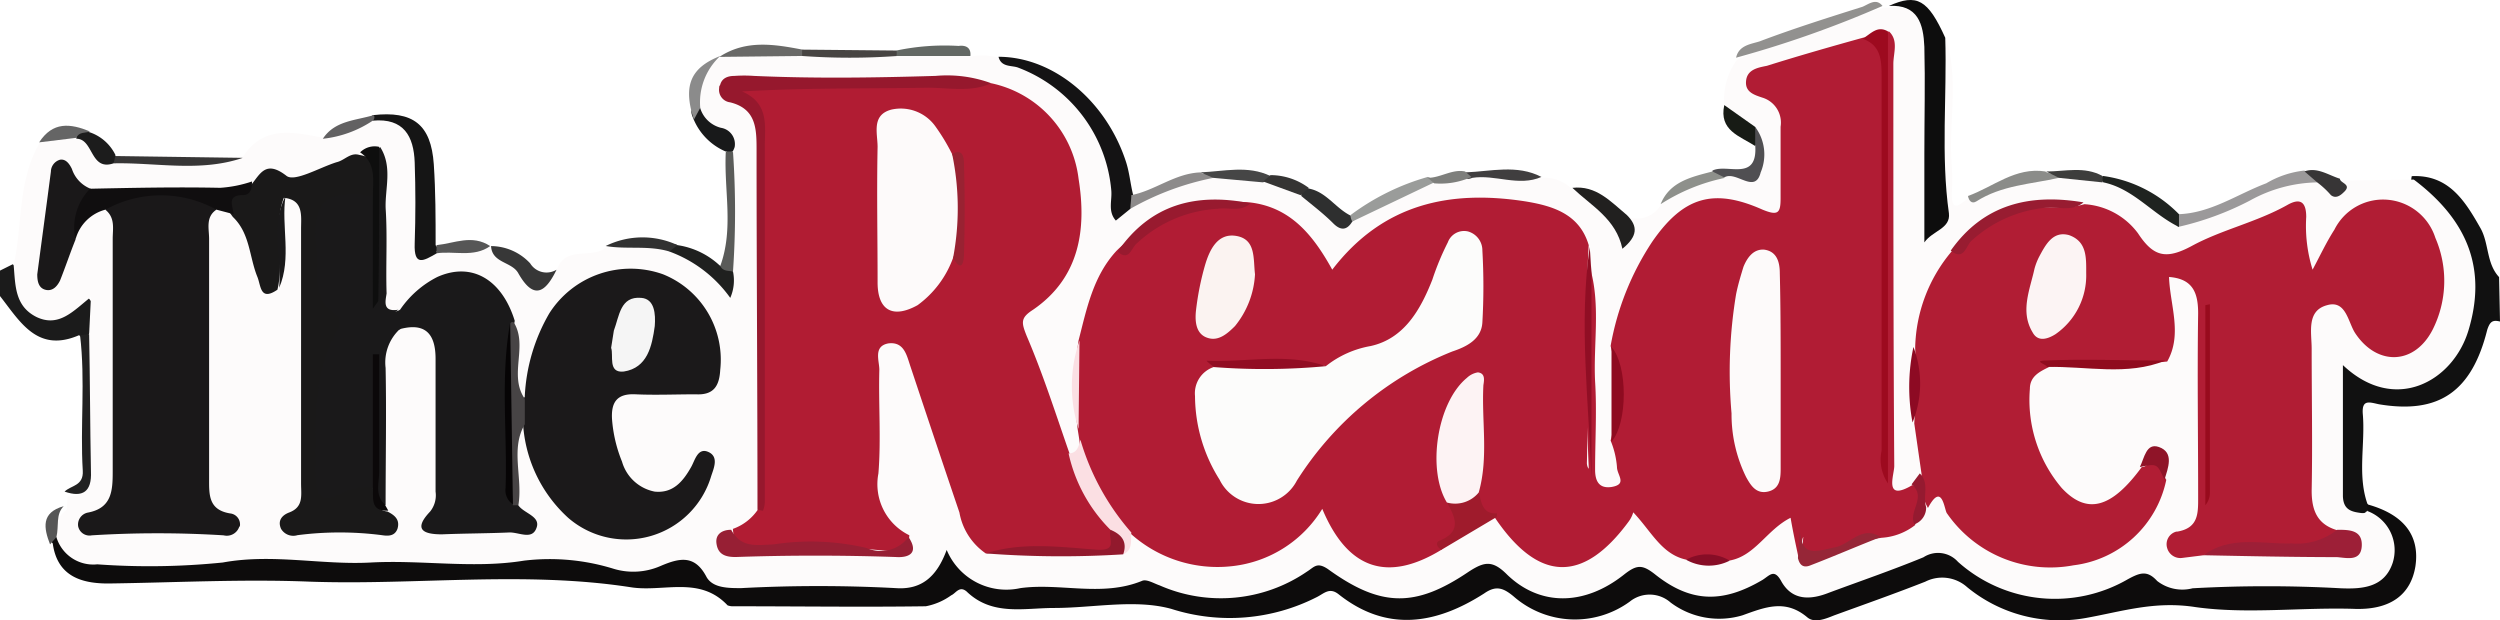 <?xml version="1.0" encoding="UTF-8"?> <svg xmlns="http://www.w3.org/2000/svg" id="Group_51" width="136.396" height="33.841" viewBox="0 0 136.396 33.841"><path id="Path_207" d="M966.179,377.334c-.4-.1-.546,0-.695.447-.843,3.374-2.63,4.614-5.9,4.069-.5-.1-.943-.3-.893.5.149,1.637-.3,3.324.248,4.912a.314.314,0,0,1-.05.447.049.049,0,0,0-.05.05,1.266,1.266,0,0,1-1.687-1.24,32.373,32.373,0,0,1,0-6.2c.05-.546.149-1.141,1.092-.794,3.87,1.439,6.649-.943,5.9-5.061a5.777,5.777,0,0,0-2.133-3.969c-.347-.248-.794-.5-.645-1.092,2.034-.1,2.927,1.389,3.771,2.878.447.843.3,1.885.992,2.63Z" transform="translate(-829.783 -359.792)" fill="#111"></path><path id="Path_208" d="M704.917,382.97c-2.282.992-3.225-.744-4.317-2.133v-1.389l.695-.347c.5.4.5.992.744,1.488a1.288,1.288,0,0,0,1.935.695c.5-.2.992-.893,1.488-.3a1.47,1.47,0,0,1-.1,2.034A.321.321,0,0,1,704.917,382.97Z" transform="translate(-700.6 -364.684)" fill="#1b1b1b"></path><path id="Path_209" d="M706.218,368.7l.1-2.034c-.943.744-1.737,1.687-2.977,1.092-1.191-.6-1.141-1.737-1.24-2.828.5-2.233.2-4.614,1.439-6.7a2.232,2.232,0,0,1,1.985-.5c.992.2,1.34,1.538,2.481,1.488,2.183-.1,4.416.2,6.6-.2,1.141-1.737,2.729-1.34,4.366-1.042.893-.645,1.985-.695,2.927-1.191,1.489-.2,2.183.645,2.53,1.985a23.7,23.7,0,0,1,.2,3.771c.05.6-.248,1.34.695,1.488a13.06,13.06,0,0,1,2.779-.149h.05a9.018,9.018,0,0,1,1.737,1.34c.645.843,1.24.546,1.836,0,.447-1.389,1.885-.6,2.679-1.24a6.651,6.651,0,0,1,3.275,0c1.489.2,2.481,1.191,3.572,2.233v-.248c-.4-.3-.2-.695-.1-1.042.1-1.935,0-3.82.05-5.756a1.468,1.468,0,0,0-.893-1.29,2.088,2.088,0,0,1-.992-1.488,2.6,2.6,0,0,1,1.389-2.779h-.05a10.421,10.421,0,0,1,4.466-.2c1.687.05,3.424.05,5.11,0,1.34-.05,2.729-.5,4.069.149a3.028,3.028,0,0,1,1.488.05,8.006,8.006,0,0,1,6.6,7.1c.05.4-.149,1.042.645.843a18.335,18.335,0,0,1,4.565-1.538,7.575,7.575,0,0,1,2.58.2c.744.2,1.439.447,2.133.695,1.092.248,1.538,1.836,2.927,1.488a13.5,13.5,0,0,1,4.465-2.034,13.392,13.392,0,0,0,2.034-.347,31.109,31.109,0,0,1,3.721.149,2.135,2.135,0,0,1,1.687.645,5.909,5.909,0,0,1,2.481,1.786c.447.645.3-.248.5-.3a1.517,1.517,0,0,0,1.836-.645,5.517,5.517,0,0,1,3.424-1.588c2.233,0,2.481-.4,1.489-2.282-.6-.4-1.24-.744-1.439-1.488a3.721,3.721,0,0,1,.695-2.58,76.359,76.359,0,0,1,7.988-2.828h.3c1.687-.1,2.431.6,2.481,2.58.1,2.927.05,5.805.05,8.733,0-2.431,0-4.912.05-7.343,0-.794-.149-1.637.546-2.233.695,2.282.1,4.614.3,6.946a12.981,12.981,0,0,1,0,1.389c-.05,1.34.6.447.992.3,1.637-.3,3.175-1.24,4.912-1.141a8.94,8.94,0,0,1,2.282.248c1.786.149,2.878,1.588,4.366,2.282,2.034-.2,3.672-1.439,5.557-2.034a4.606,4.606,0,0,1,1.637-.347c.5-.2.992.794,1.538.05l3.92-.05c3.027,2.282,3.969,4.962,2.977,8.236-.844,2.779-4.019,4.565-6.847,1.885v7.1c0,1.042.794.893,1.439,1.042a2.023,2.023,0,0,1,1.737,2.481,2.161,2.161,0,0,1-2.233,2.084h-.1c-3.771-.1-7.542.6-11.263-.447a2,2,0,0,0-1.489.3,8.456,8.456,0,0,1-8.931-.992,2.151,2.151,0,0,0-2.233-.248c-1.29.546-2.58.943-3.87,1.488-1.191.447-2.382.843-3.572-.05-.5-.347-.992-.1-1.489.1a4.846,4.846,0,0,1-4.912-.347,2.085,2.085,0,0,0-2.53.05,4.918,4.918,0,0,1-5.954-.248,1.724,1.724,0,0,0-2.183-.1c-2.481,1.389-4.912,1.836-7.343-.1-.546-.447-1.092-.2-1.588.1a8.381,8.381,0,0,1-7.591.6,3.2,3.2,0,0,0-1.538-.1,24.967,24.967,0,0,1-7.194,0,17.141,17.141,0,0,0-5.954,0c-2.729.447-5.607.1-8.435.1-.6,0-1.24.05-1.637-.4-.943-1.092-2.034-.943-3.275-.744a6.385,6.385,0,0,1-3.721-.347,2.493,2.493,0,0,0-1.34-.248c-5.259.546-10.519.2-15.778.149-3.076-.05-6.152.149-9.278.2-1.24,0-2.282-.3-2.53-1.737a1.577,1.577,0,0,1,.6-1.786l.05-.744c.992.05,1.191-.5,1.191-1.389A33.9,33.9,0,0,1,706.218,368.7Z" transform="translate(-701.356 -350.466)" fill="#fdfbfb"></path><path id="Path_210" d="M911.376,352.106c.1,3.175-.248,6.4.2,9.576.1.844-.893.943-1.34,1.588v-4.813c0-1.935.05-3.92,0-5.855-.05-1.24-.347-2.332-1.935-2.233C909.838,349.675,910.433,350.023,911.376,352.106Z" transform="translate(-805.246 -350.045)" fill="#0d0d0d"></path><path id="Path_211" d="M817.594,364.586l-.794.645c-.447-.5-.2-1.092-.248-1.637a7.889,7.889,0,0,0-5.061-6.7c-.347-.149-.943,0-1.092-.6,2.977,0,5.855,2.382,6.946,5.706.2.6.248,1.24.4,1.836A.86.86,0,0,1,817.594,364.586Z" transform="translate(-755.921 -353.196)" fill="#141314"></path><path id="Path_212" d="M744.953,370.2c-.695.4-1.24.744-1.191-.546.05-1.488.05-2.977,0-4.416s-.6-2.431-2.282-2.282c-.1-.1-.149-.149-.1-.2l.1-.1c2.183-.248,3.175.5,3.324,2.679.1,1.489.1,2.927.1,4.416.1.1.149.248.05.347C745,370.146,745,370.146,744.953,370.2Z" transform="translate(-721.137 -356.374)" fill="#151515"></path><path id="Path_213" d="M947.533,369.442a7.813,7.813,0,0,0-3.672.992,16.2,16.2,0,0,1-3.92,1.439.464.464,0,0,1-.05-.645l.05-.05c1.786-.05,3.225-1.092,4.813-1.687a5.184,5.184,0,0,1,2.084-.695C947.037,369.094,947.682,368.846,947.533,369.442Z" transform="translate(-821.11 -359.491)" fill="#9b999a"></path><path id="Path_214" d="M899.488,350.477A58.845,58.845,0,0,1,891.5,353.3c.149-.695.844-.744,1.29-.893,1.836-.695,3.721-1.29,5.607-1.885C898.744,350.377,899.141,350.03,899.488,350.477Z" transform="translate(-796.782 -350.152)" fill="#92918f"></path><path id="Path_215" d="M876.477,372.172c.6.6.6,1.141-.248,1.836-.347-1.637-1.687-2.332-2.729-3.324C874.79,370.534,875.584,371.428,876.477,372.172Z" transform="translate(-787.713 -360.435)" fill="#21201f"></path><path id="Path_216" d="M758.172,378.39c-.6,1.24-1.24,1.687-2.084.2-.347-.645-1.439-.546-1.489-1.488a2.933,2.933,0,0,1,2.134.943A1.046,1.046,0,0,0,758.172,378.39Z" transform="translate(-727.807 -363.676)" fill="#373737"></path><path id="Path_217" d="M935.917,371.484v.695c-1.439-.695-2.481-2.084-4.118-2.431-.1-.05-.1-.149-.1-.248.05-.1.05-.1.1-.1A7.149,7.149,0,0,1,935.917,371.484Z" transform="translate(-817.036 -359.797)" fill="#1f2320"></path><path id="Path_218" d="M777.664,378.38a2.372,2.372,0,0,1-.149,1.439,7.053,7.053,0,0,0-3.324-2.53c-.05-.347.1-.5.447-.347a4.28,4.28,0,0,1,2.282,1.092C777.168,378.232,777.465,378.132,777.664,378.38Z" transform="translate(-737.673 -363.567)" fill="#1f201f"></path><path id="Path_219" d="M803.1,355.628h-4.019c-.1-.05-.149-.149-.1-.2l.1-.1a12.75,12.75,0,0,1,3.374-.248C802.8,355.033,803.148,355.132,803.1,355.628Z" transform="translate(-750.157 -352.574)" fill="#636864"></path><path id="Path_220" d="M921.962,369.211c-1.538.347-3.126.4-4.515,1.29-.248.149-.4-.05-.447-.3,1.389-.5,2.58-1.588,4.217-1.34C921.466,369.062,921.862,368.863,921.962,369.211Z" transform="translate(-809.63 -359.508)" fill="#8b8c89"></path><path id="Path_221" d="M784.215,355.575l-4.515.05c1.439-.943,2.977-.695,4.515-.4.1.1.149.149.1.248A.107.107,0,0,1,784.215,355.575Z" transform="translate(-740.453 -352.521)" fill="#696967"></path><path id="Path_222" d="M846.467,372.535c-.3.5-.645.5-1.042.1-.546-.546-1.141-.992-1.737-1.488-.05-.347.05-.546.447-.4.943.2,1.439,1.092,2.282,1.488.149.05.2.1.2.2A.614.614,0,0,0,846.467,372.535Z" transform="translate(-772.687 -360.451)" fill="#2e2f2f"></path><path id="Path_223" d="M720.091,367.3c-2.332.794-4.714.248-7.046.3a.3.3,0,0,1,.05-.4h0Z" transform="translate(-706.843 -358.688)" fill="#373636"></path><path id="Path_224" d="M780.495,373.194c-.248-.05-.546,0-.695-.3.744-2.034.2-4.118.3-6.2a.245.245,0,0,1,.347-.05l.05.05A47.373,47.373,0,0,1,780.495,373.194Z" transform="translate(-740.504 -358.381)" fill="#5a5b59"></path><path id="Path_225" d="M849.2,371.931a.717.717,0,0,1-.1-.347,12.9,12.9,0,0,1,4.217-2.084.524.524,0,0,1,.347.3Z" transform="translate(-775.419 -359.847)" fill="#9a9c9a"></path><path id="Path_226" d="M824.9,370.985c0-.248.05-.5.05-.744,1.29-.248,2.382-1.191,3.771-1.24.2.149.546,0,.695.3A15.078,15.078,0,0,0,824.9,370.985Z" transform="translate(-763.227 -359.595)" fill="#8d8b8b"></path><path id="Path_227" d="M891.228,364a2.511,2.511,0,0,1,.3,2.481c-.3,1.191-1.29-.05-1.935.248-.3.05-.744.347-.695-.347.794-.4,2.481.645,2.332-1.389A.752.752,0,0,1,891.228,364Z" transform="translate(-795.468 -357.076)" fill="#504f52"></path><path id="Path_228" d="M778.9,364.277h-.4a3.3,3.3,0,0,1-1.737-1.737c-.149-.347-.3-.695.347-.645a1.586,1.586,0,0,0,1.141,1.092.9.9,0,0,1,.744,1.042C778.952,364.178,778.9,364.227,778.9,364.277Z" transform="translate(-738.912 -356.013)" fill="#18191a"></path><path id="Path_229" d="M776.982,359.028l-.347.645c-.6-1.836-.2-2.828,1.439-3.473A3.434,3.434,0,0,0,776.982,359.028Z" transform="translate(-738.777 -353.146)" fill="#8b8b8b"></path><path id="Path_230" d="M865.9,369.088c-1.24.546-2.53-.149-3.771.05-.347.149-.4,0-.347-.3C863.123,368.79,864.562,368.393,865.9,369.088Z" transform="translate(-781.801 -359.435)" fill="#403e3f"></path><path id="Path_231" d="M711.129,365.73l-.1.447c-1.29.447-1.092-1.34-2.034-1.34-.05-.645.347-.447.744-.347A2.431,2.431,0,0,1,711.129,365.73Z" transform="translate(-704.828 -357.268)" fill="#1c1c1c"></path><path id="Path_232" d="M891.838,362.791v1.042c-.843-.546-1.985-.844-1.687-2.233Z" transform="translate(-796.078 -355.867)" fill="#171b15"></path><path id="Path_233" d="M788.8,355.847V355.5l5.16.05v.3A35.829,35.829,0,0,1,788.8,355.847Z" transform="translate(-745.038 -352.793)" fill="#474442"></path><path id="Path_234" d="M748.6,377.167v-.447c.992-.1,1.935-.6,2.927.05C750.634,377.415,749.543,377.018,748.6,377.167Z" transform="translate(-724.784 -363.346)" fill="#565656"></path><path id="Path_235" d="M954.695,369.421l-.695-.6c.695-.248,1.29.2,1.935.4,0,.248.695.3.2.744-.2.2-.447.347-.695.149A4.763,4.763,0,0,0,954.695,369.421Z" transform="translate(-828.271 -359.47)" fill="#373536"></path><path id="Path_236" d="M886.028,368.9l.695.347a10.365,10.365,0,0,0-3.523,1.439C883.7,369.446,884.887,369.2,886.028,368.9Z" transform="translate(-792.6 -359.545)" fill="#8e908b"></path><path id="Path_237" d="M771.12,376.569l-.447.347c-1.141-.347-2.332-.1-3.473-.3A4.525,4.525,0,0,1,771.12,376.569Z" transform="translate(-734.155 -363.194)" fill="#313131"></path><path id="Path_238" d="M926.295,369.165l-.695-.347c1.042,0,2.084-.3,3.076.248v.347Z" transform="translate(-813.963 -359.462)" fill="#3d3d3c"></path><path id="Path_239" d="M833.295,369.15l-.695-.3c1.29-.05,2.58-.4,3.82.2-.05.2-.248.248-.4.347Z" transform="translate(-767.106 -359.447)" fill="#464646"></path><path id="Path_240" d="M707.679,364.182c-.248.1-.6,0-.744.347l-2.034.248C705.644,363.637,706.587,363.736,707.679,364.182Z" transform="translate(-702.766 -357.01)" fill="#656565"></path><path id="Path_241" d="M738.879,362.7a.234.234,0,0,1-.05.3,6.061,6.061,0,0,1-2.729.992C736.745,363,737.886,363,738.879,362.7Z" transform="translate(-718.486 -356.421)" fill="#626162"></path><path id="Path_242" d="M839.5,369.647l.4-.347a3.506,3.506,0,0,1,2.084.695l-.447.4Z" transform="translate(-770.583 -359.746)" fill="#353433"></path><path id="Path_243" d="M859.634,368.872l.347.3a4.114,4.114,0,0,1-2.034.347l-.347-.3C858.295,369.219,858.94,368.723,859.634,368.872Z" transform="translate(-779.702 -359.516)" fill="#7e7f7c"></path><path id="Path_244" d="M706.436,407.286a2.1,2.1,0,0,0,2.233,1.488,39.385,39.385,0,0,0,6.847-.1c2.729-.5,5.408.149,8.087,0,2.779-.149,5.607.347,8.336-.1a11.777,11.777,0,0,1,4.912.447,3.7,3.7,0,0,0,2.53-.149c1.042-.447,1.885-.645,2.53.6.347.6,1.191.6,1.885.6a79.71,79.71,0,0,1,8.435,0c1.389.1,2.233-.6,2.779-2.084a3.523,3.523,0,0,0,4.019,2.084c2.183-.3,4.466.5,6.649-.4.248-.1.645.149.943.248a8.309,8.309,0,0,0,8.038-.744c.4-.248.546-.546,1.141-.149,2.878,2.084,4.763,2.133,7.691.149.843-.546,1.29-.645,2.084.149,1.786,1.737,4.217,1.737,6.4,0,.695-.546.992-.546,1.687,0,1.935,1.538,3.672,1.588,5.855.3.4-.248.645-.645,1.042.1.6,1.042,1.588.992,2.58.6,1.737-.645,3.473-1.24,5.16-1.935a1.457,1.457,0,0,1,1.885.248,7.936,7.936,0,0,0,9.278.943c.645-.347,1.042-.5,1.588.1a2.236,2.236,0,0,0,1.935.4,73.3,73.3,0,0,1,8.088,0c1.191.05,2.382-.05,2.828-1.389a2.278,2.278,0,0,0-1.389-2.828V405.5c1.985.546,2.878,1.687,2.63,3.374-.248,1.538-1.34,2.382-3.275,2.332-2.927-.1-5.9.3-8.733-.1-2.233-.347-4.019.248-6,.6a7.965,7.965,0,0,1-6.45-1.687,2.041,2.041,0,0,0-2.282-.3c-1.637.645-3.324,1.24-4.962,1.836-.5.2-1.092.447-1.489.1-1.191-.992-2.282-.546-3.523-.1a4.414,4.414,0,0,1-3.92-.695,1.728,1.728,0,0,0-2.233-.05,5.079,5.079,0,0,1-6.351-.3c-.546-.447-.943-.6-1.588-.149-2.63,1.687-5.309,2.133-7.939.05-.5-.4-.794-.05-1.191.149a10.457,10.457,0,0,1-7.939.645c-1.985-.546-4.267-.05-6.4-.05-1.637,0-3.374.447-4.763-.893-.4-.347-.6.1-.844.2a3.479,3.479,0,0,1-1.389.6c-3.473.05-7,0-10.469,0a.844.844,0,0,1-.347-.05c-1.538-1.637-3.523-.695-5.309-.992-5.805-.893-11.66-.1-17.465-.3-3.672-.149-7.343.05-11.015.1-1.389,0-2.778-.347-3.027-2.183C705.94,407.286,706.089,407.237,706.436,407.286Z" transform="translate(-703.36 -377.985)" fill="#0d0c0c"></path><path id="Path_245" d="M709.04,386.8c.05,2.481.05,4.962.1,7.492.05,1.092-.447,1.439-1.439,1.092.347-.347,1.042-.3.992-1.141-.149-2.431.149-4.912-.149-7.393Z" transform="translate(-704.177 -368.563)" fill="#212121"></path><path id="Path_246" d="M706.2,407.387l-.347.4c-.347-.893-.5-1.737.744-2.084C706.149,406.147,706.347,406.792,706.2,407.387Z" transform="translate(-703.122 -378.086)" fill="#565656"></path><path id="Path_247" d="M838.8,381.781c-2.927,1.786-5.111,1.092-6.5-2.233a6.6,6.6,0,0,1-4.912,3.126,7.081,7.081,0,0,1-5.557-1.786c-1.985-1.092-2.63-2.927-2.779-5.061l-.1-.645a17.378,17.378,0,0,1,.05-4.813c.447-1.737.794-3.523,2.084-4.912a9.361,9.361,0,0,1,7.244-2.63c2.233.248,3.473,1.786,4.515,3.672,2.779-3.622,6.45-4.366,10.568-3.721,1.489.248,2.927.695,3.424,2.382-.248,4.069,0,8.137-.1,11.908.05.546.4.2.2.347-.05.05-.1,0-.1-.149a97.427,97.427,0,0,1,.1-10.767c.546,1.985.149,4.069.248,6.1.1,1.588,0,3.225,0,4.813,0,.6.2,1.042.893.943.893-.149.3-.645.3-1.092a4.7,4.7,0,0,0-.347-1.439,10.106,10.106,0,0,0,0-5.16,15.009,15.009,0,0,1,2.282-5.706c1.687-2.431,3.324-2.927,6-1.737.844.347.992.2.992-.6v-3.92a1.424,1.424,0,0,0-.992-1.588c-.447-.149-.943-.3-.893-.893.05-.645.645-.744,1.141-.844,1.737-.546,3.473-1.042,5.259-1.538.794,0,1.191.3,1.191,1.24-.05,7.442,0,14.835,0,22.278,0-7.691.05-15.381-.05-23.072a.963.963,0,0,1,.248-.794c.546.5.248,1.191.248,1.786,0,7.294,0,14.637.05,21.931,0,.5-.6,1.985.992,1.042,1.24.645.2,1.439.149,2.183a3.323,3.323,0,0,1-1.836.695,11.059,11.059,0,0,0-3.076.943c-1.191.447-1.29-.05-1.191-.992-.2.347.149.843-.248,1.191-.149-.695-.3-1.389-.447-2.233-1.29.645-1.935,2.084-3.324,2.332-.794-.1-1.588,0-2.382-.05-1.34-.3-1.885-1.538-2.878-2.58a1.554,1.554,0,0,1-.248.5c-2.481,3.374-4.912,3.324-7.294-.2-.893-.248-1.34-.744-1.191-1.687a35.149,35.149,0,0,0,.05-5.111c-1.687,1.191-2.183,3.473-1.24,5.706C840.439,380.144,839.545,380.938,838.8,381.781Z" transform="translate(-760.159 -351.786)" fill="#b11c34"></path><path id="Path_248" d="M795.291,359.061a6.06,6.06,0,0,1,4.763,5.21c.447,2.779.05,5.408-2.481,7.145-.695.447-.645.695-.347,1.439.893,2.084,1.588,4.267,2.332,6.4,1.042,1.29,1.538,2.878,2.58,4.168.347.843.1,1.24-.893,1.191a43.834,43.834,0,0,0-6.252.1,3.421,3.421,0,0,1-1.439-2.233c-.893-2.63-1.786-5.309-2.679-7.988-.2-.6-.347-1.34-1.191-1.24-.844.149-.5.943-.5,1.439-.05,1.885.1,3.771-.05,5.656a3.1,3.1,0,0,0,1.687,3.374c-.05.943-.695.893-1.34.843a34.866,34.866,0,0,0-7.194,0c-.844.1-1.042-.5-1.092-1.191a2.759,2.759,0,0,0,1.389-1.092c.447-.347.248-.843.248-1.29V362.435a2.589,2.589,0,0,0-.794-2.332c-.844-.695-.347-1.042.5-1.141a6.5,6.5,0,0,1,1.389,0C787.6,359.012,791.471,358.962,795.291,359.061Z" transform="translate(-741.209 -354.519)" fill="#b11c33"></path><path id="Path_249" d="M926.872,391.391l-1.191.149a.749.749,0,0,1-.794-.546.71.71,0,0,1,.5-.893h.05c1.191-.2,1.141-1.042,1.141-1.935,0-3.324-.05-6.649,0-9.973,0-1.141-.3-1.885-1.588-1.985.05,1.538.744,3.126-.1,4.614-1.836.2-3.672.05-5.458.1-.347,0-.794-.3-.992.2-.5.248-1.042.5-1.042,1.191a7.421,7.421,0,0,0,1.737,5.408c1.389,1.489,2.729,1.092,4.366-1.141.5,0,.5-.893.992-.645s.05.943.347,1.34a5.9,5.9,0,0,1-5.061,4.664,6.853,6.853,0,0,1-6.9-2.828c-.149-.149-.248-1.786-1.042-.3a2.925,2.925,0,0,1-.347-1.836l-.4-2.779a38.011,38.011,0,0,0,.05-4.118,8.412,8.412,0,0,1,1.985-5.259c1.29-.695,2.183-1.935,3.721-2.282,1.191-.3,2.382.05,3.523-.3a3.946,3.946,0,0,1,2.927,1.588c.844,1.29,1.538,1.439,2.927.695,1.637-.893,3.523-1.29,5.21-2.233.695-.4,1.042-.2,1.042.645a8.05,8.05,0,0,0,.347,2.878c.4-.744.744-1.488,1.191-2.183a2.961,2.961,0,0,1,2.828-1.637,3,3,0,0,1,2.679,2.084,5.91,5.91,0,0,1-.149,5.011c-.992,1.935-3.027,1.985-4.217.2-.4-.6-.5-1.836-1.538-1.538-1.141.3-.844,1.488-.844,2.382,0,2.58.05,5.16,0,7.74,0,1.141.347,1.885,1.489,2.183-.248,1.042-1.042,1.042-1.885,1.092C930.494,391.093,928.659,390.8,926.872,391.391Z" transform="translate(-806.651 -361.097)" fill="#b11d34"></path><path id="Path_250" d="M716.735,372.08c-.6.4-.4,1.042-.4,1.588v13.049c0,.893-.05,1.737,1.141,1.935a.6.6,0,0,1,.546.6.182.182,0,0,1-.05.149.714.714,0,0,1-.844.447,58.016,58.016,0,0,0-7.194,0,.631.631,0,0,1-.744-.5h0a.665.665,0,0,1,.546-.744h0c1.29-.248,1.34-1.191,1.34-2.233v-12.7c0-.546.149-1.141-.4-1.588C711.575,370.74,715.842,370.74,716.735,372.08Z" transform="translate(-704.927 -360.641)" fill="#1a1819"></path><path id="Path_251" d="M757.984,386.6a9.941,9.941,0,0,1,1.34-4.565,5.259,5.259,0,0,1,6.2-2.133,5.021,5.021,0,0,1,3.126,5.21c-.05.943-.4,1.389-1.34,1.34-1.092,0-2.183.05-3.275,0-.992-.05-1.34.4-1.29,1.34a7.608,7.608,0,0,0,.546,2.332,2.312,2.312,0,0,0,1.786,1.637c.992.1,1.538-.546,1.985-1.34.2-.347.347-1.042.893-.843.645.248.347.893.2,1.34a4.836,4.836,0,0,1-7.79,2.282,7.556,7.556,0,0,1-2.481-5.309.938.938,0,0,1,.1-1.29Z" transform="translate(-729.355 -364.939)" fill="#1b191a"></path><path id="Path_252" d="M750.3,392.651c.3.447,1.24.6.992,1.24-.248.695-.992.2-1.538.248-1.191.05-2.382.05-3.622.1-.992,0-1.588-.248-.645-1.24a1.42,1.42,0,0,0,.3-1.092v-7.244c0-1.29-.5-1.985-1.885-1.637a.5.5,0,0,1-.695-.2.182.182,0,0,1-.05-.149c-.2-.6.4-.5.695-.695a5.427,5.427,0,0,1,2.034-1.786c1.885-.843,3.523.149,4.217,2.382,0,.1-.05.2-.05.3,0,3.076-.05,6.152,0,9.229A.8.8,0,0,0,750.3,392.651Z" transform="translate(-722.023 -365.086)" fill="#1a191a"></path><path id="Path_253" d="M739.518,375.081c-.546.4-.695.744.1,1.042a2.48,2.48,0,0,0-.794,2.134c.05,2.481,0,4.962,0,7.492-.6-.05-.546-.5-.546-.893.149-2.282,0-4.565.05-5.9v5.557c-.3.744-1.042.843-1.637,1.092-1.042.447-1.836,0-1.885-1.141-.1-2.481-.3-5.011.546-7.492.149-.5.447-.992.149-1.488-1.042-1.538-.6-3.324-.744-4.962a1.944,1.944,0,0,1,1.29-2.034,1.689,1.689,0,0,1,2.282.546c.05,1.737-.05,3.424,0,4.416-.149-1.389.248-3.572-.248-5.656a1.674,1.674,0,0,1,.447-1.588c.695,1.092.248,2.282.3,3.374.1,1.538,0,3.076.05,4.614C738.824,374.585,738.625,375.23,739.518,375.081Z" transform="translate(-717.786 -358.184)" fill="#1a191a"></path><path id="Path_254" d="M733.45,369.3c-2.58-.4-3.374.3-3.076,2.927.149,1.191-.347,2.63,1.042,3.523.347.2.248.6.05.943-1.29,2.382-1.141,4.962-1.141,7.542,0,1.687.3,1.885,1.737,1.141a3.15,3.15,0,0,1,1.34-.2c.3.447,0,1.24.844,1.34.4.2.695.447.546.943-.149.4-.5.4-.844.347a17.956,17.956,0,0,0-4.614,0,.775.775,0,0,1-.893-.347c-.2-.447.05-.744.447-.893.794-.3.645-.943.645-1.588V371.088c0-.695.149-1.588-.943-1.687-.6,1.637.05,3.374-.347,5.011-.943.645-.893-.2-1.092-.695-.447-1.092-.4-2.382-1.34-3.275-.447-.6-.695-1.092.347-1.24a.845.845,0,0,0,.645-.5c.5-.6.794-1.389,1.935-.5.447.347,1.786-.447,2.729-.744.447-.1.744-.546,1.24-.4C734.194,367.318,733.6,368.359,733.45,369.3Z" transform="translate(-713.107 -358.607)" fill="#1a1919"></path><path id="Path_255" d="M794.529,358.766c-1.191.546-2.481.2-3.721.248-3.225.05-6.5,0-9.874.2,1.489.645,1.24,1.885,1.24,2.977v19.45a1.451,1.451,0,0,1-.1.447c-.1,0-.2-.05-.3-.05,0-6.549-.05-13.148-.05-19.7,0-1.141-.05-2.183-1.439-2.53a.686.686,0,0,1-.6-.794.182.182,0,0,1,.05-.149c.1-.4.447-.5.794-.5a7.3,7.3,0,0,1,1.042,0c3.324.149,6.6.1,9.923,0A7,7,0,0,1,794.529,358.766Z" transform="translate(-740.447 -354.224)" fill="#96182d"></path><path id="Path_256" d="M706.784,371.96c-.3.744-.546,1.488-.844,2.233-.149.3-.4.6-.794.5s-.447-.5-.447-.844c.248-1.885.5-3.721.744-5.607a.685.685,0,0,1,.5-.645c.3-.05.5.2.645.5a1.747,1.747,0,0,0,1.042,1.092C707.627,370.174,706.635,370.918,706.784,371.96Z" transform="translate(-702.666 -358.883)" fill="#1a1819"></path><path id="Path_257" d="M906.789,353.379v24.659a2.309,2.309,0,0,1-.347-1.786V355.81c0-.893-.05-1.687-1.042-2.034C905.847,353.528,906.194,353.031,906.789,353.379Z" transform="translate(-803.785 -351.664)" fill="#9d0a1f"></path><path id="Path_258" d="M780.178,408.3c.546.992,1.34.844,2.332.794a13.386,13.386,0,0,1,5.061.2,1.883,1.883,0,0,0,2.282-.6c.6.893,0,1.141-.695,1.092-2.927-.1-5.855-.1-8.733,0-.5,0-.943-.1-1.042-.695C779.285,408.548,779.682,408.3,780.178,408.3Z" transform="translate(-740.287 -379.396)" fill="#971f34"></path><path id="Path_259" d="M942.9,409.689c1.489-1.092,3.175-.6,4.763-.645a3.563,3.563,0,0,0,2.53-.744c.645,0,1.389,0,1.34.893-.05.844-.794.645-1.34.6C947.762,409.789,945.331,409.739,942.9,409.689Z" transform="translate(-822.679 -379.396)" fill="#9d1f37"></path><path id="Path_260" d="M708.79,373.175a3.039,3.039,0,0,1,.794-2.779c2.382-.05,4.714-.1,7.1-.05a6.745,6.745,0,0,0,1.737-.347c0,.347-.05.744-.5.744-.893,0-.546.6-.5,1.042l-.943-.248a6.252,6.252,0,0,0-6.053,0A2.28,2.28,0,0,0,708.79,373.175Z" transform="translate(-704.672 -360.099)" fill="#100e0f"></path><path id="Path_261" d="M820.382,403.312a8.434,8.434,0,0,1-2.282-4.168c.447,0,.546-.347.645-.744a13.331,13.331,0,0,0,2.779,5.061c-.05.447.1.943-.447,1.191A3.849,3.849,0,0,0,820.382,403.312Z" transform="translate(-759.8 -374.408)" fill="#fbdfe3"></path><path id="Path_262" d="M875.223,378.54v11.313c-.149-4.217-.695-8.435-.1-12.652C875.173,377.647,875.173,378.093,875.223,378.54Z" transform="translate(-788.394 -363.727)" fill="#900e24"></path><path id="Path_263" d="M757.048,395.452h-.3a73.739,73.739,0,0,1-.149-9.923c.05-.05.1-.1.2-.05.794,1.29-.3,2.878.6,4.168v1.389C756.6,392.376,757.3,393.964,757.048,395.452Z" transform="translate(-728.766 -367.887)" fill="#474445"></path><path id="Path_264" d="M830.744,372.191c-.546.5-1.191.2-1.786.3a7.027,7.027,0,0,0-4.466,1.935c-.248.248-.4.943-.992.4C825.286,372.241,827.767,371.6,830.744,372.191Z" transform="translate(-762.521 -361.099)" fill="#981a2f"></path><path id="Path_265" d="M858.853,407.318c-.248-.149-.347-.4-.1-.5,1.24-.5.844-1.29.4-2.084a2.508,2.508,0,0,1,1.737-.546c.149.546.2,1.191.992,1.141v.149c0,.05-.1.1-.1.1Z" transform="translate(-780.211 -377.322)" fill="#9f1b2c"></path><path id="Path_266" d="M922.344,372.137c-.645.546-1.439.2-2.133.3a6.95,6.95,0,0,0-3.969,1.786c-.3.248-.4,1.141-1.141.546C916.886,372.236,919.417,371.641,922.344,372.137Z" transform="translate(-808.672 -361.095)" fill="#981c31"></path><path id="Path_267" d="M877.8,388.2c.893.992.893,4.168,0,5.16Z" transform="translate(-789.879 -369.269)" fill="#8e0b20"></path><path id="Path_268" d="M740.895,368.833c0-.843.2-1.786-.695-2.382a1.114,1.114,0,0,1,1.042-.3c0,2.779,0,5.557-.05,8.385,0,.05-.05.1-.3.447Z" transform="translate(-720.552 -358.138)" fill="#0e0e0e"></path><path id="Path_269" d="M815.8,408.3c.6.248.943.645.695,1.34a53.935,53.935,0,0,1-7.492-.05c1.985-.645,4.069-.347,6.1-.2C816.244,409.441,815.649,408.747,815.8,408.3Z" transform="translate(-755.216 -379.396)" fill="#92192d"></path><path id="Path_270" d="M742.443,397.534c-1.042.05-.794-.744-.844-1.34V389h.347v6.4c0,.6-.248,1.29.3,1.786Z" transform="translate(-721.257 -369.672)" fill="#0b0809"></path><path id="Path_271" d="M898.3,409.838a15.026,15.026,0,0,0,.1-1.538c.1,1.588.943,1.141,1.985.943.794-.2,1.439-1.191,2.431-.546-1.29.5-2.53,1.042-3.82,1.538C898.647,410.384,898.4,410.285,898.3,409.838Z" transform="translate(-800.208 -379.396)" fill="#962637"></path><path id="Path_272" d="M925.309,390c-.05-.149-.695-.3-.2-.347,2.233-.1,4.465,0,6.649,0C929.675,390.5,927.492,389.953,925.309,390Z" transform="translate(-813.622 -369.98)" fill="#900b1e"></path><path id="Path_273" d="M910.767,388.2a5.622,5.622,0,0,1-.05,4.118A10.472,10.472,0,0,1,910.767,388.2Z" transform="translate(-806.373 -369.269)" fill="#8d0a23"></path><path id="Path_274" d="M818.878,387.5l-.05,4.813A7.61,7.61,0,0,1,818.878,387.5Z" transform="translate(-759.983 -368.916)" fill="#fbdfe3"></path><path id="Path_275" d="M731.2,376.611c.149-1.687-.5-3.374.347-5.011C731.3,373.237,731.9,374.974,731.2,376.611Z" transform="translate(-715.969 -360.905)" fill="#1a191a"></path><path id="Path_276" d="M911.247,402.1c.546.546.149,1.24.347,1.836a.97.97,0,0,1-.645.943c-.347-.695.695-1.488-.149-2.183Z" transform="translate(-806.506 -376.272)" fill="#951a30"></path><path id="Path_277" d="M937.24,400.941c-.4-.893-.4-.893-1.34-.695.248-.5.347-1.34,1.042-1.092C937.785,399.452,937.438,400.3,937.24,400.941Z" transform="translate(-819.152 -374.765)" fill="#8f1428"></path><path id="Path_278" d="M886,411.3a2.4,2.4,0,0,1,2.382.05A2.532,2.532,0,0,1,886,411.3Z" transform="translate(-794.011 -380.762)" fill="#870d26"></path><path id="Path_279" d="M839.141,382.821a5.422,5.422,0,0,1,2.431-1.092c1.836-.4,2.729-1.985,3.374-3.622a14.621,14.621,0,0,1,.844-2.034.945.945,0,0,1,1.092-.6,1.071,1.071,0,0,1,.794,1.042,34.431,34.431,0,0,1,0,3.92c-.05.943-.893,1.34-1.637,1.588a17.872,17.872,0,0,0-8.484,7.046,2.358,2.358,0,0,1-4.217-.05,8.613,8.613,0,0,1-1.34-4.565,1.512,1.512,0,0,1,1.042-1.588A19.372,19.372,0,0,1,839.141,382.821Z" transform="translate(-766.8 -362.848)" fill="#fcfcfb"></path><path id="Path_280" d="M893.577,384.294v5.16c0,.546-.05,1.092-.695,1.24s-.943-.347-1.191-.794a7.739,7.739,0,0,1-.794-3.473,25.872,25.872,0,0,1,.248-6.5c.1-.5.248-.992.4-1.489.2-.5.546-.992,1.141-.943.695.1.844.695.844,1.29C893.577,380.672,893.577,382.508,893.577,384.294Z" transform="translate(-796.427 -363.874)" fill="#fdfafa"></path><path id="Path_281" d="M860.86,397.549a1.665,1.665,0,0,1-1.737.546c-1.092-1.786-.546-5.458,1.092-6.8a1.132,1.132,0,0,1,.6-.3c.4.05.347.4.3.695C861.009,393.679,861.406,395.614,860.86,397.549Z" transform="translate(-780.183 -370.679)" fill="#fdf3f4"></path><path id="Path_282" d="M835.311,378.057a4.871,4.871,0,0,1-1.092,2.828c-.4.4-.893.843-1.489.645-.645-.2-.695-.893-.645-1.439a15.2,15.2,0,0,1,.5-2.53c.248-.844.695-1.786,1.737-1.588S835.211,377.213,835.311,378.057Z" transform="translate(-766.84 -363.095)" fill="#fbf3f1"></path><path id="Path_283" d="M839.794,389.9a35.81,35.81,0,0,1-6.1.05c-.149-.1-.447-.347-.4-.347C835.478,389.7,837.661,389.151,839.794,389.9Z" transform="translate(-767.453 -369.922)" fill="#920d23"></path><path id="Path_284" d="M801.165,370.132a5.5,5.5,0,0,1-1.935,2.58c-1.34.744-2.183.3-2.183-1.24,0-2.481-.05-4.912,0-7.393,0-.744-.347-1.737.744-2.034a2.321,2.321,0,0,1,2.431.943,10.736,10.736,0,0,1,.893,1.489A6.819,6.819,0,0,1,801.165,370.132Z" transform="translate(-749.167 -356.063)" fill="#fdfafa"></path><path id="Path_285" d="M805.35,372.54a14.46,14.46,0,0,0-.05-5.656c.645-.4.645.347.645.546q.074,2.456,0,4.912S805.945,373.582,805.35,372.54Z" transform="translate(-753.351 -358.471)" fill="#992232"></path><path id="Path_286" d="M926.682,377.937A3.9,3.9,0,0,1,925,381.261c-.4.248-.943.447-1.24-.1-.695-1.141-.149-2.332.1-3.473a3.449,3.449,0,0,1,.248-.645c.347-.645.744-1.439,1.637-1.191C926.732,376.2,926.682,377.093,926.682,377.937Z" transform="translate(-812.862 -363.024)" fill="#fcf4f4"></path><path id="Path_287" d="M943.348,383.5v10.32a1.045,1.045,0,0,1-.248.645V383.55Z" transform="translate(-822.78 -366.901)" fill="#980b1d"></path><path id="Path_288" d="M767.8,385.522c.05-.347.1-.645.149-.943.3-.794.347-1.885,1.488-1.786.744.05.794.893.744,1.538-.149,1.092-.4,2.282-1.687,2.481C767.6,386.912,767.949,385.919,767.8,385.522Z" transform="translate(-734.458 -366.542)" fill="#f5f5f5"></path><path id="Path_289" d="M756.4,385.5c.05,3.324.1,6.649.149,9.923a.914.914,0,0,1-.4-.893C756.251,391.553,755.854,388.527,756.4,385.5Z" transform="translate(-728.565 -367.908)" fill="#060405"></path></svg> 